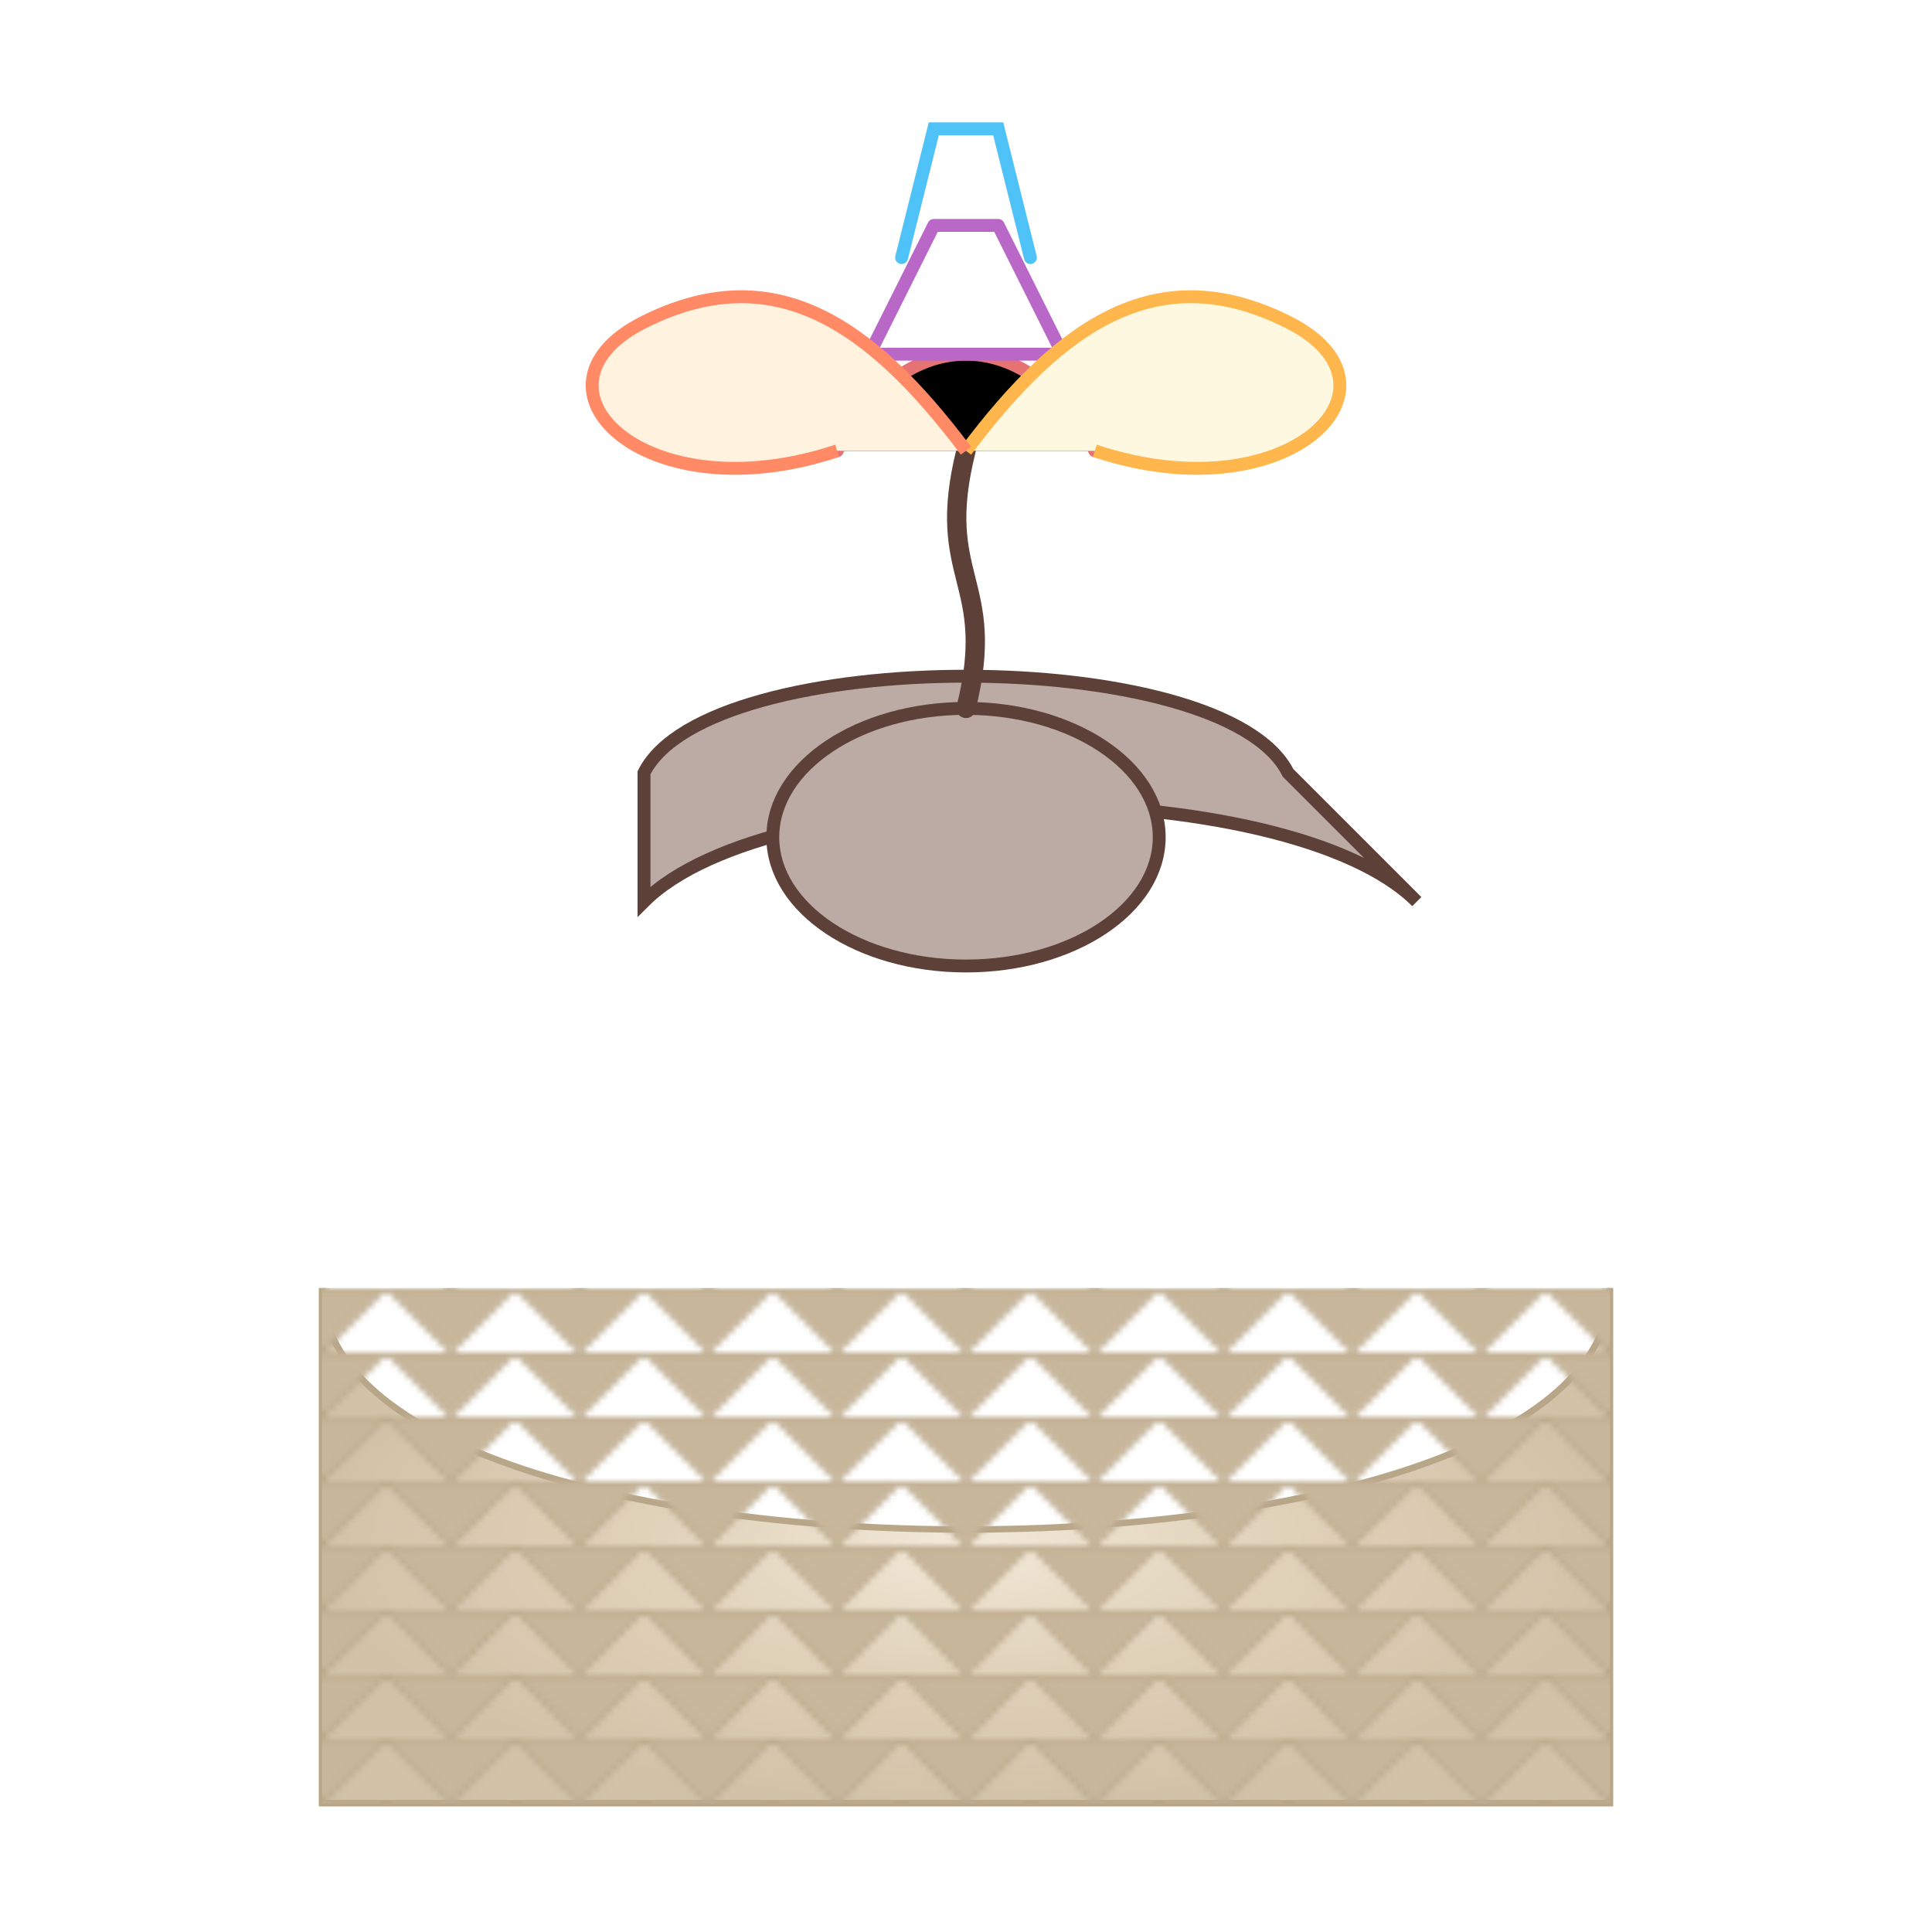 <svg viewBox="0 0 300 300" xmlns="http://www.w3.org/2000/svg">
  <defs>
    <radialGradient id="sandGradient" cx="50%" cy="50%" r="50%" fx="50%" fy="50%">
      <stop offset="0%" stop-color="#f2e9d8" />
      <stop offset="50%" stop-color="#e0d1b9" />
      <stop offset="100%" stop-color="#d1c2a8" />
    </radialGradient>
    <pattern id="dunePattern" width="20" height="10" patternUnits="userSpaceOnUse">
      <path d="M0 0 L10 10 L20 0 Z" fill="#c8b79a" stroke="#b8a689" stroke-width="0.5" />
    </pattern>
  </defs>

  <path d="M50 200 C 50 250, 250 250, 250 200 L 250 280 L 50 280 Z" fill="url(#sandGradient)" stroke="#b8a689"/>
  <rect x="50" y="200" width="200" height="80" fill="url(#dunePattern)" />

  <path d="M100 120 C 110 100, 190 100, 200 120 L 220 140 C 200 120, 120 120, 100 140 Z" fill="#bcaaa4" stroke="#5d4037" stroke-width="2"/>
  <ellipse cx="150" cy="130" rx="30" ry="20" fill="#bcaaa4" stroke="#5d4037" stroke-width="2"/>
  <path d="M150 110 C 155 90, 145 90, 150 70" stroke="#5d4037" stroke-width="3" stroke-linecap="round" />

  <path d="M130 70 C 140 50, 160 50, 170 70" stroke="#e57373" stroke-width="2" stroke-linecap="round"/>
  <polygon points="135 55 145 35 155 35 165 55" fill="none" stroke="#ba68c8" stroke-width="2" stroke-linejoin="round"/>
  <polyline points="140 40 145 20 155 20 160 40" fill="none" stroke="#4fc3f7" stroke-width="2" stroke-linecap="round" />

  <path d="M150 70 C 165 50, 180 40, 200 50 C 220 60, 200 80, 170 70" fill="#fff8e1" stroke="#ffb74d" stroke-width="2"/>
  <path d="M150 70 C 135 50, 120 40, 100 50 C 80 60, 100 80, 130 70" fill="#fff3e0" stroke="#ff8a65" stroke-width="2"/>

</svg>